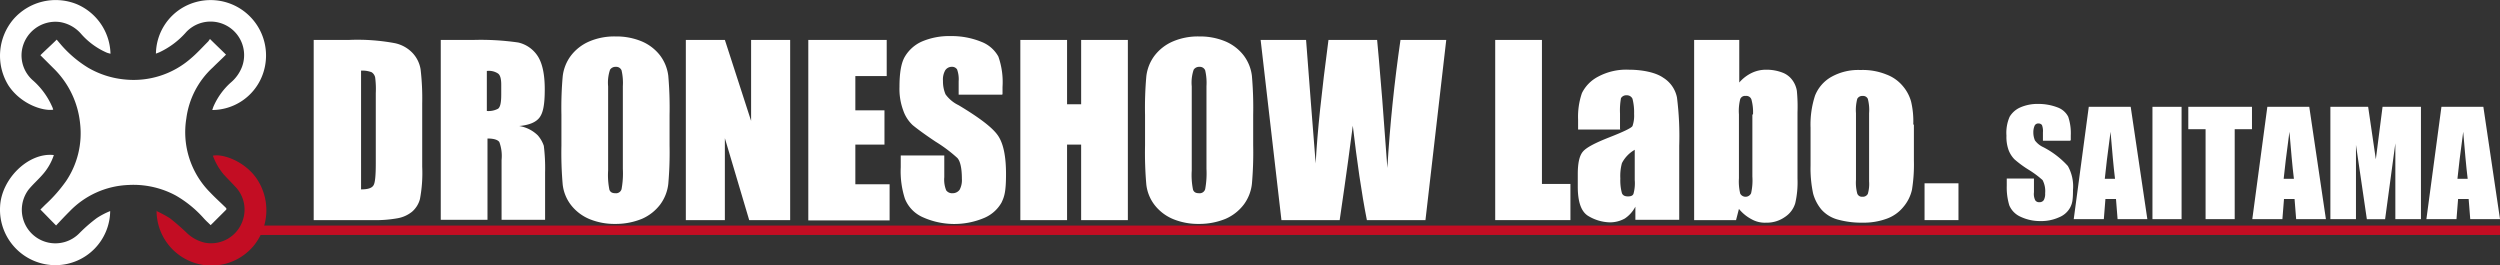 <?xml version="1.0" encoding="UTF-8"?> <svg xmlns="http://www.w3.org/2000/svg" width="452" height="48" viewBox="0 0 452 48"><rect x="0" y="0" width="452" height="48" fill="#333333" stroke="none"/><g id="header_logo" transform="translate(0.025 -0.021)"><g id="グループ_1" data-name="グループ 1" transform="translate(56.692 6.547)"><path id="パス_1" data-name="パス 1" d="M98.058,12.5h6.307a36.816,36.816,0,0,1,8.274.579,6.127,6.127,0,0,1,3.3,1.852,5.637,5.637,0,0,1,1.389,2.893,45.005,45.005,0,0,1,.289,6.191v11.4a25.362,25.362,0,0,1-.405,5.844,4.548,4.548,0,0,1-1.446,2.314,5.745,5.745,0,0,1-2.546,1.157,22.436,22.436,0,0,1-4.571.347H98V12.5Zm8.505,5.612V39.521c1.215,0,1.967-.231,2.257-.752.289-.463.405-1.794.405-3.992V22.1a15.739,15.739,0,0,0-.116-2.835,1.51,1.51,0,0,0-.636-.926,4.649,4.649,0,0,0-1.909-.289Z" transform="translate(-98 -11.806)" fill="#fff"></path><path id="パス_2" data-name="パス 2" d="M137.5,12.5h6.017a47.4,47.4,0,0,1,8.1.463,5.687,5.687,0,0,1,3.472,2.372c.868,1.273,1.331,3.3,1.331,6.075s-.289,4.224-.926,5.092-1.852,1.389-3.7,1.562a6.22,6.22,0,0,1,3.356,1.678,5.515,5.515,0,0,1,1.1,1.909,32.631,32.631,0,0,1,.231,4.8v8.563h-7.869V34.2a7.277,7.277,0,0,0-.405-3.24c-.289-.405-.984-.636-2.141-.636v14.7h-8.448V12.5Zm8.448,5.612v7.232a3.661,3.661,0,0,0,2.025-.405c.4-.289.579-1.1.579-2.546V20.6c0-1.041-.174-1.736-.579-2.025A2.977,2.977,0,0,0,145.948,18.112Z" transform="translate(-114.645 -11.806)" fill="#fff"></path><path id="パス_3" data-name="パス 3" d="M194.957,31.13a64.337,64.337,0,0,1-.231,6.943,7.677,7.677,0,0,1-1.447,3.7,8.282,8.282,0,0,1-3.3,2.6,12.463,12.463,0,0,1-4.8.926,11.879,11.879,0,0,1-4.687-.868,8.241,8.241,0,0,1-3.356-2.546,7.428,7.428,0,0,1-1.5-3.7,66.189,66.189,0,0,1-.231-7.059V25.576a64.347,64.347,0,0,1,.231-6.943,7.677,7.677,0,0,1,1.447-3.7,8.282,8.282,0,0,1,3.3-2.6,11.475,11.475,0,0,1,4.8-.926,11.879,11.879,0,0,1,4.687.868,8.241,8.241,0,0,1,3.356,2.546,7.645,7.645,0,0,1,1.5,3.7,66.187,66.187,0,0,1,.231,7.059V31.13Zm-8.448-10.7a9.986,9.986,0,0,0-.231-2.893,1.04,1.04,0,0,0-1.041-.636,1.168,1.168,0,0,0-1.041.521,7.26,7.26,0,0,0-.347,3.009V35.643a13.309,13.309,0,0,0,.231,3.472c.174.463.521.636,1.1.636a1.021,1.021,0,0,0,1.1-.752,15.724,15.724,0,0,0,.231-3.645V20.426Z" transform="translate(-130.617 -11.342)" fill="#fff"></path><path id="パス_4" data-name="パス 4" d="M233.562,12.5V45.075h-7.406l-4.4-14.812V45.075H214.7V12.5h7.059L226.5,27.139V12.5Z" transform="translate(-147.418 -11.806)" fill="#fff"></path><path id="パス_5" data-name="パス 5" d="M253.158,12.5h14.118v6.538h-5.67v6.191h5.265V31.42h-5.265v7.175H267.8v6.538H253.1V12.5Z" transform="translate(-163.676 -11.806)" fill="#fff"></path><path id="パス_6" data-name="パス 6" d="M300.273,21.888H292.4v-2.43a5.2,5.2,0,0,0-.289-2.141,1.087,1.087,0,0,0-.984-.463,1.407,1.407,0,0,0-1.157.636,3.348,3.348,0,0,0-.405,1.909,5.865,5.865,0,0,0,.463,2.43A6.22,6.22,0,0,0,292.4,23.8c3.761,2.257,6.133,4.05,7.117,5.5s1.446,3.761,1.446,6.943-.289,4.05-.81,5.15a6.5,6.5,0,0,1-3.124,2.777,13.89,13.89,0,0,1-11.225-.174,6.124,6.124,0,0,1-3.124-3.3,16.12,16.12,0,0,1-.752-5.67V32.882H289.8v3.934a5.118,5.118,0,0,0,.347,2.372,1.309,1.309,0,0,0,1.157.521,1.537,1.537,0,0,0,1.273-.636,3.7,3.7,0,0,0,.405-1.967c0-1.909-.289-3.182-.81-3.761a25.982,25.982,0,0,0-3.934-2.951c-2.083-1.389-3.472-2.43-4.166-3.009a6.548,6.548,0,0,1-1.678-2.6A11.227,11.227,0,0,1,281.7,20.5c0-2.488.289-4.339.984-5.5a6.769,6.769,0,0,1,3.067-2.719,12.574,12.574,0,0,1,5.15-.984,14.277,14.277,0,0,1,5.612,1.041A5.936,5.936,0,0,1,299.579,15a13.872,13.872,0,0,1,.752,5.5v1.273Z" transform="translate(-175.791 -11.3)" fill="#fff"></path><path id="パス_7" data-name="パス 7" d="M339.041,12.5V45.075h-8.448V31.42h-2.546V45.075H319.6V12.5h8.448V24.13h2.546V12.5Z" transform="translate(-191.84 -11.806)" fill="#fff"></path><path id="パス_8" data-name="パス 8" d="M378.257,31.13a64.345,64.345,0,0,1-.231,6.943,7.677,7.677,0,0,1-1.447,3.7,8.282,8.282,0,0,1-3.3,2.6,12.462,12.462,0,0,1-4.8.926,11.879,11.879,0,0,1-4.687-.868,8.241,8.241,0,0,1-3.356-2.546,7.428,7.428,0,0,1-1.5-3.7,66.189,66.189,0,0,1-.231-7.059V25.576a64.347,64.347,0,0,1,.231-6.943,7.677,7.677,0,0,1,1.446-3.7,8.282,8.282,0,0,1,3.3-2.6,11.475,11.475,0,0,1,4.8-.926,11.879,11.879,0,0,1,4.687.868,8.24,8.24,0,0,1,3.356,2.546,7.645,7.645,0,0,1,1.5,3.7,66.2,66.2,0,0,1,.231,7.059V31.13Zm-8.448-10.7a9.986,9.986,0,0,0-.231-2.893,1.04,1.04,0,0,0-1.041-.636,1.168,1.168,0,0,0-1.041.521,7.26,7.26,0,0,0-.347,3.009V35.643a13.307,13.307,0,0,0,.231,3.472c.174.463.521.636,1.1.636a1.021,1.021,0,0,0,1.1-.752,15.726,15.726,0,0,0,.231-3.645V20.426Z" transform="translate(-208.398 -11.342)" fill="#fff"></path><path id="パス_9" data-name="パス 9" d="M428.559,12.5,424.8,45.075H414.209c-.984-4.976-1.794-10.7-2.546-17.069-.347,2.719-1.1,8.448-2.372,17.069H398.761L395,12.5h8.216l.868,11.341.868,10.993c.289-5.67,1.1-13.134,2.314-22.334h8.795c.116.926.4,4.513.926,10.762l.926,12.382c.463-7.869,1.273-15.564,2.372-23.144H428.5Z" transform="translate(-223.794 -11.806)" fill="#fff"></path><path id="パス_10" data-name="パス 10" d="M476.948,12.5V38.537H482.1v6.538H468.5V12.5Z" transform="translate(-254.883 -11.806)" fill="#fff"></path><path id="パス_11" data-name="パス 11" d="M502.1,32.62h-7.637V30.826a13.173,13.173,0,0,1,.694-4.8,6.691,6.691,0,0,1,2.893-2.951,10.752,10.752,0,0,1,5.612-1.273c2.314,0,4.8.463,6.191,1.446a5.447,5.447,0,0,1,2.488,3.587,55.7,55.7,0,0,1,.405,8.737V48.936h-7.927V46.564a5.78,5.78,0,0,1-1.909,2.141,5.5,5.5,0,0,1-2.777.694,7.915,7.915,0,0,1-3.935-1.215c-1.215-.81-1.794-2.546-1.794-5.265v-2.2c0-2.025.289-3.356.926-4.108s2.2-1.562,4.687-2.546c2.662-1.041,4.108-1.736,4.282-2.083a5.762,5.762,0,0,0,.289-2.2,9.839,9.839,0,0,0-.289-2.719,1.093,1.093,0,0,0-1.042-.636,1.106,1.106,0,0,0-1.041.521,12.479,12.479,0,0,0-.174,2.777V32.5Zm2.546,3.7a5.813,5.813,0,0,0-2.257,2.372,8.818,8.818,0,0,0-.289,2.777,8.793,8.793,0,0,0,.289,2.662c.174.405.521.579,1.1.579s.868-.174.984-.463a7.063,7.063,0,0,0,.231-2.488v-5.5Z" transform="translate(-265.86 -15.725)" fill="#fff"></path><path id="パス_12" data-name="パス 12" d="M539.058,12.5v7.7a6.961,6.961,0,0,1,2.257-1.736,5.961,5.961,0,0,1,2.661-.579,8.019,8.019,0,0,1,2.893.521,3.937,3.937,0,0,1,1.852,1.446,4.476,4.476,0,0,1,.752,1.852,29.675,29.675,0,0,1,.116,3.877V37.611a16.8,16.8,0,0,1-.405,4.4,4.522,4.522,0,0,1-1.852,2.488,5.687,5.687,0,0,1-3.414,1.041,4.884,4.884,0,0,1-2.661-.636A7.407,7.407,0,0,1,539,43.05l-.521,2.025H530.9V12.5h8.158Zm2.488,13.481a8.71,8.71,0,0,0-.289-2.719.969.969,0,0,0-1.042-.636.923.923,0,0,0-.984.579A8.781,8.781,0,0,0,539,25.981V37.5a9.278,9.278,0,0,0,.231,2.777,1.1,1.1,0,0,0,1.967-.058,10.451,10.451,0,0,0,.231-3.009V25.981Z" transform="translate(-281.317 -11.806)" fill="#fff"></path><path id="パス_13" data-name="パス 13" d="M586.089,31.736v6.538a28.617,28.617,0,0,1-.347,5.265,7.244,7.244,0,0,1-1.562,3.124,6.866,6.866,0,0,1-3.067,2.141,12.08,12.08,0,0,1-4.282.694,15.935,15.935,0,0,1-4.571-.579,6.05,6.05,0,0,1-2.893-1.794,7.65,7.65,0,0,1-1.5-2.893,22,22,0,0,1-.463-5.092V32.315a16.866,16.866,0,0,1,.81-5.786,6.742,6.742,0,0,1,2.893-3.356,9.94,9.94,0,0,1,5.323-1.273,11.369,11.369,0,0,1,4.687.81,7.067,7.067,0,0,1,3.009,2.141,7.327,7.327,0,0,1,1.447,2.719,15.35,15.35,0,0,1,.4,4.224Zm-8.1-2.025a7.909,7.909,0,0,0-.231-2.6.927.927,0,0,0-.926-.521,1.014,1.014,0,0,0-.984.521,7.913,7.913,0,0,0-.231,2.6V41.746a7.742,7.742,0,0,0,.231,2.488.892.892,0,0,0,.926.579,1.014,1.014,0,0,0,.984-.521,6.318,6.318,0,0,0,.231-2.257V29.711Z" transform="translate(-296.773 -15.767)" fill="#fff"></path><path id="パス_14" data-name="パス 14" d="M609.233,57.3v6.654H603.1V57.3h6.133Z" transform="translate(-311.858 -30.685)" fill="#fff"></path><path id="パス_15" data-name="パス 15" d="M640.314,39.154H635.4v-1.5a3.079,3.079,0,0,0-.173-1.331.747.747,0,0,0-.636-.289.7.7,0,0,0-.694.405,2.9,2.9,0,0,0-.231,1.157,3.66,3.66,0,0,0,.289,1.5,3.891,3.891,0,0,0,1.5,1.215,15.641,15.641,0,0,1,4.455,3.414,7.551,7.551,0,0,1,.926,4.339c0,2.025-.174,2.488-.521,3.182a3.939,3.939,0,0,1-1.967,1.736,7.814,7.814,0,0,1-3.414.694,8.237,8.237,0,0,1-3.645-.81,3.91,3.91,0,0,1-1.967-2.025,11.066,11.066,0,0,1-.463-3.529V45.981h4.918v2.488a2.568,2.568,0,0,0,.231,1.446.8.8,0,0,0,.752.347.876.876,0,0,0,.81-.405,2.393,2.393,0,0,0,.231-1.215,4.293,4.293,0,0,0-.463-2.372,17.612,17.612,0,0,0-2.488-1.852,18.874,18.874,0,0,1-2.6-1.909,4.9,4.9,0,0,1-1.041-1.62,6.961,6.961,0,0,1-.405-2.662,7.233,7.233,0,0,1,.579-3.414,4.208,4.208,0,0,1,1.909-1.678,7.694,7.694,0,0,1,3.24-.636,9.6,9.6,0,0,1,3.53.636,3.488,3.488,0,0,1,1.909,1.678,9.354,9.354,0,0,1,.463,3.414v.81Z" transform="translate(-322.755 -20.234)" fill="#fff"></path><path id="パス_16" data-name="パス 16" d="M660.6,33.4l3.009,20.309h-5.381l-.289-3.645h-1.909l-.289,3.645H650.3L653.019,33.4h7.58Zm-2.835,13.018c-.289-2.314-.521-5.15-.81-8.505q-.781,5.815-1.041,8.505h1.852Z" transform="translate(-332.086 -20.613)" fill="#fff"></path><path id="パス_17" data-name="パス 17" d="M680.165,33.4V53.709H674.9V33.4Z" transform="translate(-342.453 -20.613)" fill="#fff"></path><path id="パス_18" data-name="パス 18" d="M697.614,33.4v4.05H694.49V53.709h-5.265V37.45H686.1V33.4h11.572Z" transform="translate(-347.173 -20.613)" fill="#fff"></path><path id="パス_19" data-name="パス 19" d="M716.4,33.4l3.009,20.309h-5.381l-.289-3.645h-1.909l-.289,3.645H706.1L708.819,33.4h7.58Zm-2.777,13.018c-.289-2.314-.521-5.15-.81-8.505q-.781,5.815-1.042,8.505h1.852Z" transform="translate(-355.601 -20.613)" fill="#fff"></path><path id="パス_20" data-name="パス 20" d="M746.874,33.4V53.709h-4.629V40l-1.852,13.713h-3.3l-1.967-13.423V53.709H730.5V33.4h6.827c.174,1.215.4,2.662.636,4.339l.752,5.15,1.215-9.489h6.943Z" transform="translate(-365.883 -20.613)" fill="#fff"></path><path id="パス_21" data-name="パス 21" d="M770.8,33.4l3.009,20.309h-5.381l-.289-3.645h-1.909l-.289,3.645H760.5L763.219,33.4h7.58Zm-2.835,13.018c-.289-2.314-.521-5.15-.81-8.505q-.781,5.815-1.042,8.505h1.852Z" transform="translate(-378.525 -20.613)" fill="#fff"></path></g><g id="グループ_2" data-name="グループ 2" transform="translate(-0.025 0.021)"><path id="パス_22" data-name="パス 22" d="M46.217,43.035l-2.835,2.824c-.405-.4-.868-.807-1.273-1.268A20.33,20.33,0,0,0,37.075,40.5a16.166,16.166,0,0,0-8.621-1.9,15.6,15.6,0,0,0-10.588,4.784c-.81.807-1.62,1.671-2.43,2.536-.984-.98-1.852-1.9-2.835-2.882l.868-.865a26.52,26.52,0,0,0,3.761-4.265,15.452,15.452,0,0,0,2.546-10.432,16.19,16.19,0,0,0-4.86-10.028L12.6,15.139c.926-.922,1.909-1.787,2.951-2.824.231.288.579.692.926,1.1a20.937,20.937,0,0,0,4.744,3.977,16.125,16.125,0,0,0,6.654,2.132,15.713,15.713,0,0,0,11.919-3.8c1.1-.922,2.083-2.017,3.124-3.055.116-.115.231-.346.347-.461.984.98,1.909,1.844,2.893,2.824-.81.807-1.62,1.556-2.372,2.305a15.133,15.133,0,0,0-4.8,9.222A15.43,15.43,0,0,0,43.324,39.98c.926.98,1.909,1.844,2.893,2.824Z" transform="translate(-5.295 -5.153)" fill="#fff"></path><path id="パス_23" data-name="パス 23" d="M48.7,58.8a25.137,25.137,0,0,1,2.488,1.331c1.041.81,2.025,1.678,3.009,2.6a6.89,6.89,0,0,0,3.356,1.852,6.036,6.036,0,0,0,6.885-4.166,5.951,5.951,0,0,0-1.331-5.9c-.694-.752-1.446-1.5-2.141-2.257A11.18,11.18,0,0,1,59,48.853c1.852-.405,5.96,1.1,8.043,4.339a10.177,10.177,0,0,1-.694,11.977A9.927,9.927,0,0,1,48.816,58.8Z" transform="translate(-20.508 -20.703)" fill="#c30d23"></path><path id="パス_24" data-name="パス 24" d="M9.715,48.672a10.088,10.088,0,0,1-2.083,3.587c-.81.926-1.736,1.736-2.488,2.662a6.065,6.065,0,0,0,9.2,7.869,27.678,27.678,0,0,1,3.124-2.719A13.727,13.727,0,0,1,19.9,58.8a9.9,9.9,0,0,1-9.663,9.778A10.031,10.031,0,0,1-.006,57.987C.226,52.953,5.144,48.151,9.715,48.672Z" transform="translate(0.021 -20.638)" fill="#fff"></path><path id="パス_25" data-name="パス 25" d="M48.658,9.735a9.8,9.8,0,0,1,5.15-8.505A10.022,10.022,0,0,1,67.752,14.016a9.744,9.744,0,0,1-8.91,5.9l.174-.521A12.473,12.473,0,0,1,62.139,15a7.032,7.032,0,0,0,2.083-2.893A6.065,6.065,0,0,0,54.155,5.8a14.719,14.719,0,0,1-4.918,3.7c-.174.058-.405.174-.636.231Z" transform="translate(-20.465 -0.027)" fill="#fff"></path><path id="パス_26" data-name="パス 26" d="M19.893,9.729c-.174-.058-.405-.116-.579-.174A13.223,13.223,0,0,1,14.686,6.2,6.414,6.414,0,0,0,10.751,4,6.144,6.144,0,0,0,3.924,9.209a6,6,0,0,0,1.909,5.265,13.593,13.593,0,0,1,3.529,4.744,2.82,2.82,0,0,1,.231.636c-1.909.289-5.9-1.041-8.1-4.4A10.2,10.2,0,0,1,2.419,3.481,10.143,10.143,0,0,1,13.818.761a10,10,0,0,1,6.133,8.968Z" transform="translate(0.025 -0.021)" fill="#fff"></path></g><path id="線_1" data-name="線 1" d="M406.97.85H0V-.85H406.97Z" transform="translate(45.004 41.652)" fill="#c30d23"></path></g></svg> 